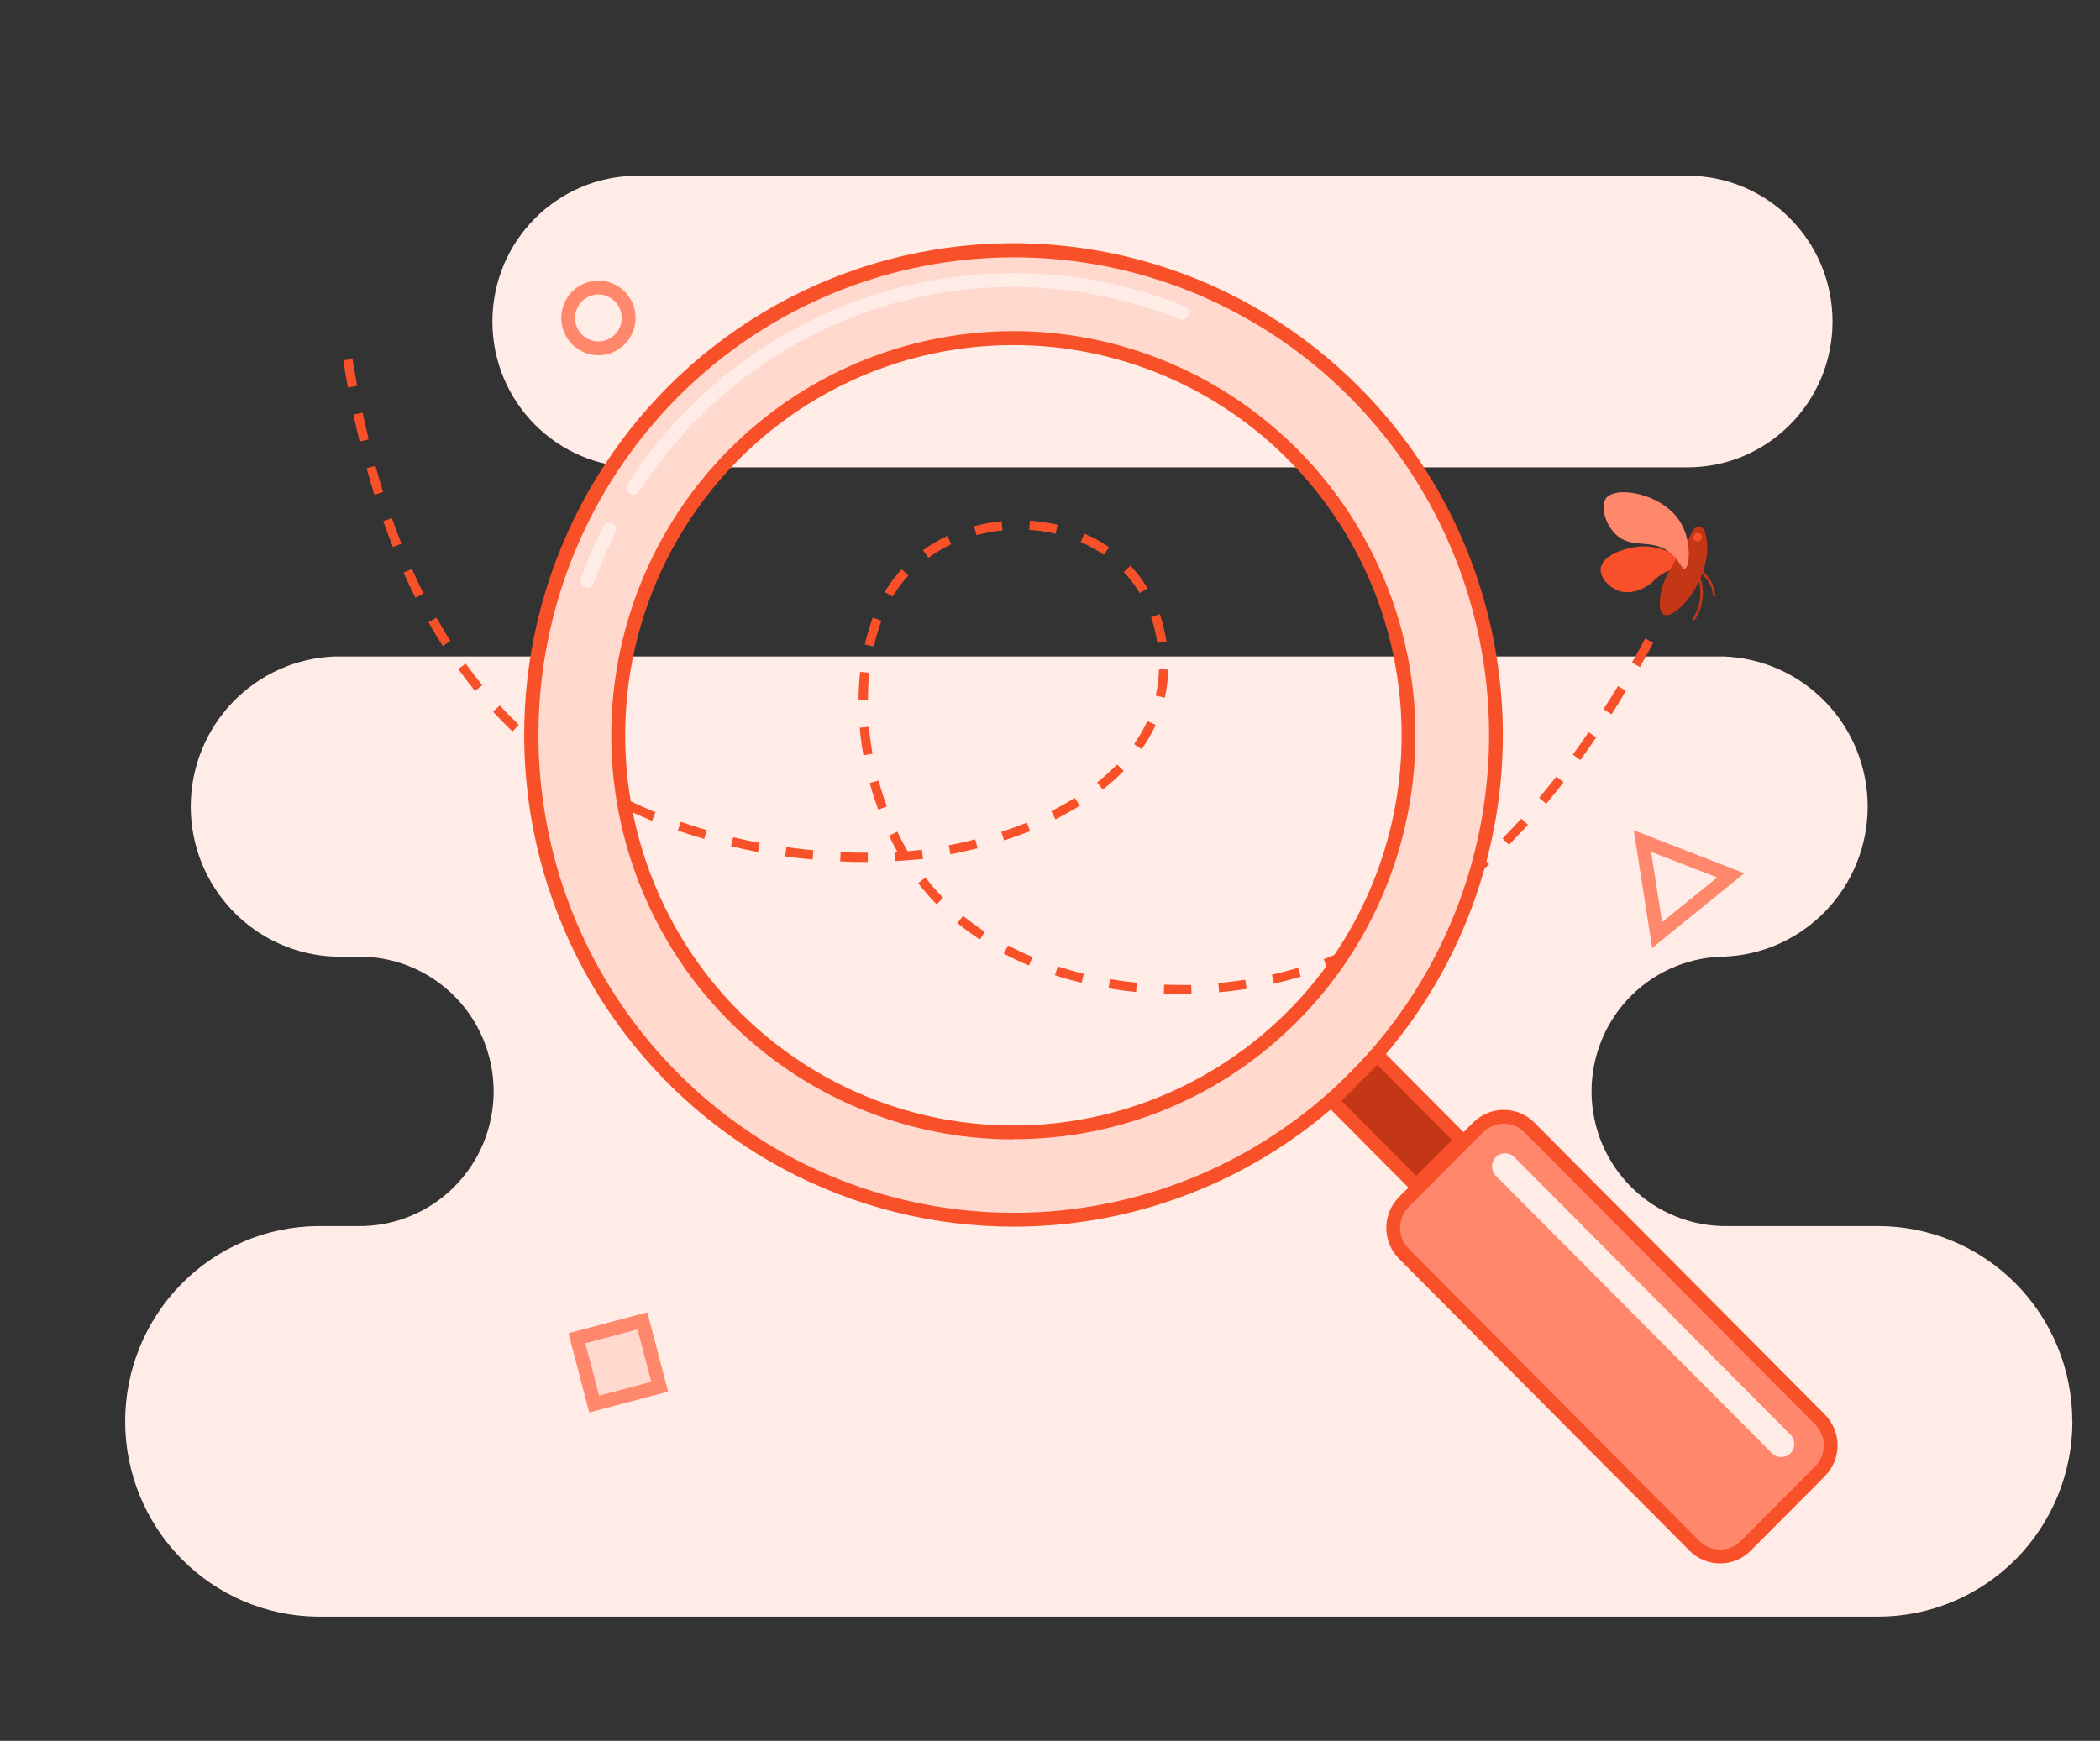 <svg width="158" height="131" viewBox="0 0 158 131" fill="none" xmlns="http://www.w3.org/2000/svg">
<rect x="0" y="0" width="158" height="131" fill="#333333" stroke="none"/>
<g clip-path="url(#clip0_3627_30060)">
<path d="M126.963 13.226H47.961C41.934 13.226 37.048 18.137 37.048 24.196C37.048 30.255 41.934 35.167 47.961 35.167H126.963C132.99 35.167 137.876 30.255 137.876 24.196C137.876 18.137 132.99 13.226 126.963 13.226Z" fill="#FFECE7"/>
<path d="M155.925 106.963C155.925 110.859 154.385 114.596 151.644 117.352C148.903 120.107 145.186 121.655 141.309 121.655H23.812C19.974 121.596 16.313 120.022 13.62 117.272C10.927 114.523 9.417 110.819 9.417 106.961C9.417 103.102 10.927 99.399 13.62 96.649C16.313 93.9 19.974 92.326 23.812 92.266H26.867C28.208 92.291 29.539 92.048 30.785 91.549C32.03 91.051 33.164 90.308 34.121 89.364C35.077 88.42 35.837 87.294 36.356 86.052C36.874 84.809 37.142 83.475 37.142 82.128C37.142 80.781 36.874 79.447 36.356 78.204C35.837 76.962 35.077 75.835 34.121 74.892C33.164 73.948 32.03 73.205 30.785 72.707C29.539 72.208 28.208 71.964 26.867 71.989H25.198C22.286 71.887 19.528 70.652 17.505 68.545C15.481 66.438 14.35 63.624 14.35 60.695C14.35 57.767 15.481 54.953 17.505 52.846C19.528 50.739 22.286 49.504 25.198 49.401H129.673C132.585 49.504 135.343 50.739 137.366 52.846C139.39 54.953 140.521 57.767 140.521 60.695C140.521 63.624 139.39 66.438 137.366 68.545C135.343 70.652 132.585 71.887 129.673 71.989H130.019C128.679 71.964 127.347 72.208 126.102 72.707C124.856 73.205 123.722 73.948 122.766 74.892C121.809 75.835 121.049 76.962 120.531 78.204C120.012 79.447 119.745 80.781 119.745 82.128C119.745 83.475 120.012 84.809 120.531 86.052C121.049 87.294 121.809 88.42 122.766 89.364C123.722 90.308 124.856 91.051 126.102 91.549C127.347 92.048 128.679 92.291 130.019 92.266H141.299C143.219 92.266 145.12 92.646 146.893 93.384C148.667 94.123 150.279 95.205 151.636 96.57C152.993 97.935 154.07 99.555 154.804 101.338C155.538 103.122 155.916 105.033 155.915 106.963H155.925Z" fill="#FFECE7"/>
<path d="M88.662 74.814C88.295 74.814 87.929 74.807 87.562 74.793L87.587 74.098C87.953 74.098 88.323 74.119 88.689 74.119C89.001 74.119 89.315 74.119 89.626 74.119L89.647 74.814C89.319 74.807 88.994 74.814 88.662 74.814ZM91.725 74.671L91.662 73.976C92.354 73.914 93.021 73.83 93.688 73.726L93.792 74.421C93.114 74.522 92.419 74.609 91.725 74.671ZM85.478 74.654C84.787 74.584 84.095 74.49 83.404 74.376L83.518 73.681C84.182 73.792 84.863 73.882 85.54 73.952L85.478 74.654ZM95.849 74.025L95.697 73.347C96.353 73.198 97.017 73.024 97.667 72.829L97.864 73.496C97.19 73.695 96.512 73.872 95.849 74.025ZM81.382 73.955C80.69 73.788 80.026 73.608 79.373 73.385L79.587 72.725C80.223 72.93 80.88 73.118 81.544 73.281L81.382 73.955ZM99.841 72.826L99.6 72.176C100.229 71.94 100.865 71.676 101.484 71.394L101.767 72.03C101.127 72.332 100.481 72.583 99.835 72.826H99.841ZM77.416 72.656C76.766 72.385 76.13 72.086 75.522 71.763L75.844 71.147C76.435 71.46 77.053 71.752 77.683 72.016L77.416 72.656ZM103.641 71.109L103.316 70.494C103.91 70.181 104.508 69.841 105.093 69.483L105.438 70.077C104.837 70.442 104.239 70.79 103.634 71.109H103.641ZM73.724 70.699C73.138 70.316 72.571 69.903 72.027 69.462L72.463 68.92C72.981 69.34 73.531 69.743 74.101 70.119L73.724 70.699ZM107.205 68.944L106.814 68.371C107.364 67.992 107.92 67.585 108.467 67.165L108.888 67.718C108.318 68.162 107.751 68.558 107.191 68.944H107.205ZM70.468 68.051C69.974 67.549 69.512 67.016 69.085 66.456L69.631 66.032C70.041 66.57 70.484 67.08 70.959 67.561L70.468 68.051ZM110.492 66.425L110.043 65.893C110.558 65.455 111.08 64.996 111.574 64.531L112.044 65.038C111.536 65.497 111.014 65.963 110.492 66.425ZM65.293 64.865H65.248C64.574 64.865 63.889 64.865 63.215 64.819L63.246 64.124C63.91 64.156 64.584 64.169 65.248 64.169H65.293V64.865ZM67.367 64.812L67.332 64.117H67.523C67.298 63.718 67.087 63.304 66.886 62.887L67.512 62.585C67.751 63.092 68.01 63.586 68.287 64.058C68.632 64.027 69.002 63.989 69.362 63.947L69.445 64.642C68.75 64.687 68.048 64.76 67.371 64.795L67.367 64.812ZM61.145 64.68C60.453 64.618 59.762 64.538 59.07 64.444L59.164 63.749C59.838 63.843 60.519 63.919 61.196 63.982L61.145 64.68ZM71.515 64.305L71.388 63.61C72.055 63.485 72.725 63.335 73.379 63.165L73.552 63.839C72.877 63.992 72.193 64.156 71.508 64.288L71.515 64.305ZM57.034 64.114C56.343 63.985 55.669 63.843 55.002 63.683L55.161 63.005C55.817 63.162 56.492 63.304 57.159 63.429L57.034 64.114ZM113.541 63.586L113.05 63.096C113.517 62.62 113.991 62.116 114.457 61.601L114.969 62.071C114.488 62.574 114.008 63.082 113.534 63.568L113.541 63.586ZM75.553 63.262L75.339 62.602C75.992 62.387 76.635 62.15 77.25 61.907L77.513 62.55C76.874 62.783 76.213 63.026 75.546 63.245L75.553 63.262ZM52.983 63.134C52.319 62.939 51.652 62.727 51.002 62.501L51.227 61.845C51.866 62.067 52.52 62.276 53.176 62.467L52.983 63.134ZM49.056 61.768C48.413 61.504 47.773 61.223 47.151 60.927L47.445 60.298C48.057 60.59 48.686 60.865 49.315 61.122L49.056 61.768ZM79.407 61.657L79.1 61.038C79.719 60.726 80.313 60.389 80.87 60.041L81.236 60.632C80.662 60.99 80.047 61.337 79.407 61.657ZM66.078 60.924C65.836 60.27 65.621 59.596 65.438 58.922L66.105 58.738C66.285 59.395 66.493 60.051 66.724 60.684L66.078 60.924ZM116.331 60.486L115.802 60.038C116.241 59.516 116.677 58.978 117.095 58.439L117.641 58.867C117.213 59.412 116.774 59.958 116.331 60.486ZM45.294 59.978C45.073 59.86 44.855 59.735 44.638 59.61C44.251 59.388 43.867 59.158 43.497 58.915L43.867 58.328C44.23 58.557 44.603 58.783 44.98 59.002C45.194 59.124 45.409 59.245 45.626 59.349L45.294 59.978ZM82.975 59.426L82.546 58.877C83.077 58.462 83.58 58.011 84.05 57.529L84.544 58.015C84.047 58.519 83.516 58.991 82.958 59.426H82.975ZM41.772 57.737C41.212 57.327 40.659 56.896 40.126 56.451L40.569 55.916C41.091 56.35 41.63 56.775 42.18 57.174L41.772 57.737ZM118.893 57.191L118.336 56.781C118.734 56.236 119.135 55.669 119.525 55.099L120.096 55.492C119.702 56.083 119.297 56.656 118.893 57.205V57.191ZM64.965 56.844C64.84 56.149 64.747 55.454 64.684 54.759L65.376 54.696C65.438 55.367 65.528 56.048 65.649 56.719L64.965 56.844ZM85.872 56.364L85.322 55.999C85.708 55.453 86.043 54.871 86.321 54.262L86.951 54.55C86.654 55.196 86.298 55.811 85.886 56.389L85.872 56.364ZM38.557 55.047C38.059 54.571 37.568 54.071 37.095 53.556L37.603 53.087C38.066 53.588 38.547 54.078 39.034 54.544L38.557 55.047ZM121.23 53.744L120.645 53.369C121.008 52.803 121.375 52.212 121.734 51.631L122.325 51.979C121.976 52.601 121.61 53.195 121.243 53.769L121.23 53.744ZM65.286 52.663H64.595C64.599 51.96 64.638 51.257 64.712 50.558L65.403 50.634C65.333 51.316 65.298 52.002 65.3 52.688L65.286 52.663ZM87.625 52.504L86.954 52.347C87.1 51.697 87.183 51.033 87.2 50.366L87.891 50.384C87.88 51.104 87.795 51.822 87.638 52.525L87.625 52.504ZM35.743 52.003C35.311 51.468 34.886 50.912 34.478 50.342L35.038 49.935C35.439 50.492 35.857 51.041 36.279 51.562L35.743 52.003ZM123.387 50.203L122.785 49.856C123.131 49.265 123.452 48.657 123.774 48.048L124.386 48.375C124.061 48.99 123.722 49.605 123.387 50.203ZM65.742 48.65L65.068 48.497C65.224 47.808 65.424 47.13 65.666 46.467L66.316 46.711C66.083 47.344 65.891 47.991 65.742 48.65ZM33.309 48.615C32.94 48.035 32.58 47.434 32.234 46.825L32.836 46.478C33.181 47.075 33.527 47.67 33.89 48.236L33.309 48.615ZM87.079 48.389C87.027 48.062 86.961 47.725 86.881 47.388C86.806 47.067 86.714 46.751 86.605 46.44L87.258 46.21C87.374 46.543 87.472 46.882 87.552 47.225C87.638 47.572 87.708 47.92 87.763 48.267L87.079 48.389ZM31.253 44.983C30.948 44.368 30.648 43.736 30.361 43.097L30.993 42.812C31.273 43.441 31.57 44.066 31.871 44.671L31.253 44.983ZM67.156 44.897L66.562 44.549C66.928 43.936 67.357 43.361 67.841 42.836L68.349 43.309C67.897 43.795 67.498 44.327 67.156 44.897ZM85.754 44.633C85.412 44.062 85.008 43.531 84.552 43.048L85.053 42.568C85.544 43.087 85.978 43.658 86.346 44.271L85.754 44.633ZM69.853 41.978L69.445 41.404C70.02 40.988 70.634 40.627 71.277 40.327L71.571 40.956C70.966 41.241 70.389 41.583 69.849 41.978H69.853ZM83.058 41.752C82.509 41.375 81.924 41.052 81.312 40.789L81.585 40.153C82.238 40.434 82.862 40.777 83.449 41.178L83.058 41.752ZM29.562 41.168C29.313 40.532 29.064 39.875 28.833 39.215L29.486 38.982C29.714 39.635 29.956 40.282 30.205 40.911L29.562 41.168ZM73.465 40.271L73.285 39.601C73.965 39.416 74.659 39.288 75.359 39.218L75.429 39.913C74.759 39.98 74.097 40.102 73.448 40.278L73.465 40.271ZM79.418 40.167C78.767 40.014 78.104 39.916 77.437 39.875L77.482 39.18C78.188 39.225 78.888 39.328 79.577 39.489L79.418 40.167ZM28.166 37.234C27.962 36.581 27.765 35.91 27.578 35.233L28.245 35.048C28.428 35.715 28.625 36.379 28.826 37.026L28.166 37.234ZM27.056 33.231C26.893 32.567 26.738 31.883 26.589 31.201L27.28 31.055C27.426 31.73 27.581 32.407 27.74 33.064L27.056 33.231ZM26.178 29.162C26.053 28.494 25.929 27.806 25.832 27.115L26.523 27C26.634 27.695 26.755 28.369 26.869 29.033L26.178 29.162Z" fill="#F85028"/>
<path d="M101.914 29.514C96.838 24.411 90.37 20.937 83.329 19.529C76.288 18.121 68.99 18.844 62.358 21.606C55.725 24.368 50.056 29.045 46.068 35.045C42.08 41.045 39.951 48.1 39.951 55.316C39.951 62.533 42.08 69.588 46.068 75.588C50.056 81.588 55.725 86.265 62.358 89.027C68.99 91.789 76.288 92.511 83.329 91.104C90.37 89.696 96.838 86.222 101.914 81.119C105.285 77.731 107.959 73.708 109.783 69.281C111.608 64.854 112.547 60.108 112.547 55.316C112.547 50.524 111.608 45.779 109.783 41.352C107.959 36.925 105.285 32.902 101.914 29.514ZM97.268 76.448C93.11 80.628 87.813 83.475 82.046 84.628C76.279 85.781 70.301 85.189 64.869 82.927C59.436 80.665 54.793 76.835 51.526 71.92C48.26 67.005 46.516 61.227 46.516 55.316C46.516 49.406 48.26 43.627 51.526 38.713C54.793 33.798 59.436 29.968 64.869 27.706C70.301 25.444 76.279 24.852 82.046 26.005C87.813 27.158 93.11 30.005 97.268 34.184C102.843 39.789 105.975 47.391 105.975 55.316C105.975 63.242 102.843 70.844 97.268 76.448Z" fill="#FFD8CE"/>
<path d="M76.246 92.308C70.193 92.308 64.233 90.807 58.894 87.938C53.556 85.069 49.003 80.921 45.641 75.861C42.278 70.801 40.208 64.985 39.615 58.929C39.023 52.873 39.925 46.763 42.242 41.142C44.559 35.52 48.22 30.559 52.9 26.699C57.58 22.839 63.134 20.199 69.072 19.013C75.009 17.826 81.146 18.13 86.939 19.898C92.731 21.665 98.001 24.841 102.28 29.145C107.432 34.319 110.941 40.912 112.363 48.092C113.786 55.271 113.057 62.713 110.269 69.476C107.482 76.239 102.761 82.018 96.705 86.082C90.648 90.147 83.528 92.313 76.246 92.308ZM76.246 19.366C67.973 19.372 59.958 22.262 53.566 27.543C47.175 32.824 42.802 40.169 41.194 48.328C39.586 56.486 40.841 64.952 44.746 72.284C48.651 79.616 54.964 85.36 62.61 88.538C70.256 91.716 78.761 92.13 86.677 89.711C94.592 87.292 101.428 82.188 106.021 75.27C110.613 68.353 112.677 60.048 111.862 51.772C111.046 43.495 107.401 35.759 101.548 29.882C98.227 26.541 94.282 23.892 89.94 22.087C85.598 20.282 80.945 19.358 76.246 19.366ZM76.246 85.74C69.247 85.741 62.465 83.302 57.054 78.839C51.643 74.376 47.94 68.165 46.574 61.264C45.208 54.364 46.264 47.201 49.563 40.996C52.862 34.791 58.2 29.927 64.666 27.235C71.132 24.542 78.327 24.186 85.025 26.229C91.722 28.271 97.508 32.584 101.397 38.434C105.285 44.284 107.036 51.309 106.35 58.311C105.663 65.312 102.583 71.859 97.634 76.834C94.831 79.663 91.497 81.906 87.826 83.432C84.155 84.958 80.219 85.736 76.246 85.723V85.74ZM76.246 25.969C71.442 25.969 66.713 27.16 62.476 29.436C58.24 31.712 54.627 35.004 51.958 39.019C49.289 43.034 47.646 47.649 47.176 52.455C46.705 57.261 47.42 62.109 49.258 66.57C51.097 71.032 54.001 74.969 57.715 78.032C61.428 81.096 65.836 83.191 70.547 84.133C75.259 85.075 80.129 84.835 84.726 83.433C89.323 82.031 93.505 79.511 96.901 76.097C100.987 71.99 103.769 66.758 104.896 61.062C106.023 55.366 105.444 49.462 103.233 44.096C101.023 38.73 97.279 34.144 92.475 30.918C87.671 27.691 82.024 25.969 76.246 25.969Z" fill="#F85028"/>
<path d="M103.622 79.397L100.2 82.837L106.556 89.226L109.978 85.786L103.622 79.397Z" fill="#C43716"/>
<path d="M106.556 89.959L99.47 82.835L103.618 78.665L110.705 85.789L106.556 89.959ZM100.935 82.835L106.556 88.486L109.246 85.782L103.625 80.132L100.935 82.835Z" fill="#F85028"/>
<path d="M111.2 84.841L105.617 90.453C104.547 91.528 104.547 93.271 105.617 94.346L127.477 116.321C128.546 117.396 130.28 117.396 131.349 116.321L136.932 110.708C138.001 109.634 138.001 107.891 136.932 106.816L115.072 84.841C114.002 83.766 112.269 83.766 111.2 84.841Z" fill="#FF876B"/>
<path d="M129.418 117.649C128.99 117.65 128.566 117.566 128.171 117.401C127.776 117.237 127.417 116.995 127.115 116.69L105.254 94.717C104.645 94.102 104.303 93.269 104.303 92.401C104.303 91.533 104.645 90.701 105.254 90.085L110.833 84.476C111.444 83.862 112.273 83.518 113.137 83.518C114.001 83.518 114.83 83.862 115.441 84.476L137.303 106.449C137.912 107.065 138.254 107.897 138.254 108.765C138.254 109.633 137.912 110.466 137.303 111.082L131.72 116.69C131.418 116.995 131.059 117.237 130.664 117.401C130.269 117.566 129.845 117.65 129.418 117.649ZM113.139 84.56C112.847 84.559 112.559 84.617 112.289 84.729C112.02 84.841 111.775 85.006 111.569 85.213L105.987 90.822C105.572 91.242 105.339 91.809 105.339 92.401C105.339 92.993 105.572 93.561 105.987 93.981L127.848 115.954C128.054 116.161 128.299 116.325 128.568 116.437C128.837 116.549 129.126 116.607 129.418 116.607C129.709 116.607 129.998 116.549 130.267 116.437C130.536 116.325 130.781 116.161 130.987 115.954L136.57 110.345C136.985 109.925 137.218 109.357 137.218 108.765C137.218 108.174 136.985 107.606 136.57 107.186L114.708 85.213C114.502 85.006 114.258 84.841 113.988 84.729C113.719 84.617 113.43 84.559 113.139 84.56Z" fill="#F85028"/>
<path d="M113.934 87.076C113.549 86.689 112.925 86.689 112.54 87.076C112.156 87.463 112.156 88.09 112.54 88.477L133.316 109.361C133.7 109.748 134.324 109.748 134.709 109.361C135.094 108.974 135.094 108.347 134.709 107.96L113.934 87.076Z" fill="#FFECE7"/>
<path d="M48.333 99.403L43.402 100.708L44.701 105.665L49.632 104.36L48.333 99.403Z" fill="#FFD8CE"/>
<path d="M44.332 106.292L42.77 100.326L48.705 98.755L50.268 104.722L44.332 106.292ZM44.038 101.08L45.075 105.027L49.002 103.985L47.965 100.037L44.038 101.08Z" fill="#FF876B"/>
<path d="M124.305 71.339L122.922 62.481L131.239 65.713L124.305 71.339ZM124.229 64.104L125.051 69.393L129.2 66.033L124.229 64.104Z" fill="#FF876B"/>
<path d="M45.023 26.734C44.47 26.734 43.93 26.569 43.471 26.261C43.011 25.952 42.654 25.514 42.442 25.001C42.231 24.488 42.175 23.923 42.283 23.378C42.391 22.834 42.657 22.333 43.048 21.941C43.438 21.548 43.936 21.28 44.478 21.172C45.02 21.064 45.581 21.119 46.092 21.332C46.602 21.544 47.038 21.904 47.345 22.366C47.652 22.828 47.816 23.371 47.816 23.926C47.816 24.671 47.522 25.385 46.998 25.912C46.474 26.438 45.764 26.734 45.023 26.734ZM45.023 22.161C44.675 22.161 44.336 22.264 44.047 22.458C43.758 22.652 43.533 22.928 43.4 23.25C43.267 23.573 43.233 23.928 43.3 24.27C43.368 24.613 43.535 24.927 43.781 25.174C44.026 25.421 44.339 25.589 44.68 25.657C45.021 25.726 45.374 25.691 45.695 25.557C46.016 25.423 46.29 25.197 46.483 24.907C46.676 24.616 46.779 24.275 46.779 23.926C46.778 23.458 46.593 23.01 46.264 22.679C45.934 22.348 45.488 22.162 45.023 22.161Z" fill="#FF876B"/>
<path d="M47.648 37.231C47.547 37.232 47.448 37.201 47.364 37.145C47.249 37.069 47.169 36.951 47.14 36.816C47.112 36.682 47.138 36.541 47.212 36.425C51.572 29.66 58.134 24.626 65.777 22.185C73.419 19.743 81.668 20.045 89.113 23.039C89.179 23.063 89.24 23.099 89.291 23.147C89.343 23.195 89.385 23.252 89.413 23.316C89.442 23.38 89.458 23.45 89.459 23.52C89.461 23.59 89.448 23.66 89.422 23.726C89.396 23.791 89.357 23.85 89.307 23.9C89.257 23.95 89.198 23.989 89.133 24.015C89.068 24.041 88.999 24.054 88.929 24.052C88.859 24.05 88.79 24.035 88.726 24.005C81.504 21.103 73.503 20.811 66.09 23.179C58.678 25.548 52.313 30.43 48.083 36.992C48.036 37.065 47.972 37.126 47.896 37.168C47.82 37.21 47.734 37.232 47.648 37.231Z" fill="#FFECE7"/>
<path d="M44.186 44.24C44.126 44.24 44.066 44.229 44.01 44.209C43.881 44.162 43.775 44.065 43.717 43.94C43.659 43.815 43.652 43.672 43.699 43.541C44.181 42.19 44.748 40.87 45.396 39.59C45.462 39.474 45.57 39.388 45.698 39.35C45.826 39.312 45.963 39.324 46.081 39.385C46.2 39.446 46.291 39.55 46.335 39.676C46.38 39.802 46.374 39.941 46.319 40.063C45.692 41.301 45.142 42.578 44.674 43.886C44.639 43.988 44.574 44.078 44.486 44.141C44.399 44.205 44.294 44.239 44.186 44.24Z" fill="#FFECE7"/>
<path d="M123.541 41.117C125.286 41.062 126.883 42.112 126.799 42.527C126.744 42.776 126.154 42.609 125.22 43.11C124.427 43.535 124.431 43.872 123.685 44.229C123.174 44.524 122.574 44.629 121.993 44.523C121.179 44.325 120.382 43.539 120.431 42.818C120.505 41.802 122.275 41.171 123.541 41.117Z" fill="#F85028"/>
<path d="M129.003 44.42C128.991 44.346 128.974 44.272 128.953 44.2C128.843 43.873 128.664 43.574 128.429 43.323L128.135 42.959C128.506 42.007 128.553 40.957 128.269 39.974C128.221 39.842 128.128 39.731 128.006 39.661C127.915 39.62 127.813 39.609 127.716 39.63C127.391 39.703 127.168 40.309 127.073 40.552C126.675 41.535 126.499 41.242 125.708 42.763C125.278 43.45 125.001 44.222 124.897 45.027C124.877 45.298 124.81 46.11 125.206 46.267C125.308 46.294 125.416 46.297 125.52 46.278C125.624 46.259 125.723 46.217 125.81 46.155C126.883 45.589 127.628 44.161 127.823 43.769C127.945 44.236 127.967 44.723 127.888 45.199C127.809 45.674 127.63 46.128 127.364 46.529C127.354 46.544 127.35 46.562 127.35 46.581C127.351 46.599 127.357 46.617 127.367 46.632C127.378 46.647 127.393 46.659 127.41 46.666C127.427 46.673 127.445 46.674 127.463 46.67C127.475 46.669 127.485 46.665 127.495 46.659C127.504 46.653 127.512 46.644 127.518 46.634C127.813 46.192 128.008 45.689 128.086 45.162C128.164 44.635 128.124 44.096 127.969 43.586C127.967 43.574 127.962 43.562 127.954 43.552C127.947 43.542 127.938 43.534 127.927 43.528C127.977 43.41 128.023 43.294 128.065 43.183L128.286 43.457C128.503 43.689 128.669 43.964 128.775 44.264C128.795 44.33 128.81 44.398 128.821 44.466C128.833 44.593 128.861 44.718 128.905 44.839C128.913 44.858 128.928 44.875 128.947 44.885C128.966 44.895 128.987 44.897 129.008 44.892C129.031 44.882 129.048 44.862 129.057 44.839C129.066 44.815 129.066 44.789 129.056 44.766C129.023 44.654 129.005 44.537 129.003 44.42Z" fill="#C43716"/>
<path d="M126.406 39.255C127.307 40.694 127.133 42.689 126.754 42.798C126.53 42.849 126.409 42.229 125.729 41.643C124.385 40.498 122.953 41.304 121.754 40.376C120.82 39.645 120.358 38.107 120.838 37.487C121.583 36.527 125.075 37.121 126.406 39.255Z" fill="#FF876B"/>
<path d="M127.797 40.737C127.968 40.698 128.076 40.527 128.037 40.354C127.998 40.181 127.827 40.073 127.656 40.111C127.484 40.15 127.376 40.322 127.415 40.494C127.454 40.667 127.625 40.775 127.797 40.737Z" fill="#F85028"/>
</g>
<defs>
<clipPath id="clip0_3627_30060">
<rect width="157.664" height="131" fill="white"/>
</clipPath>
</defs>
</svg>
